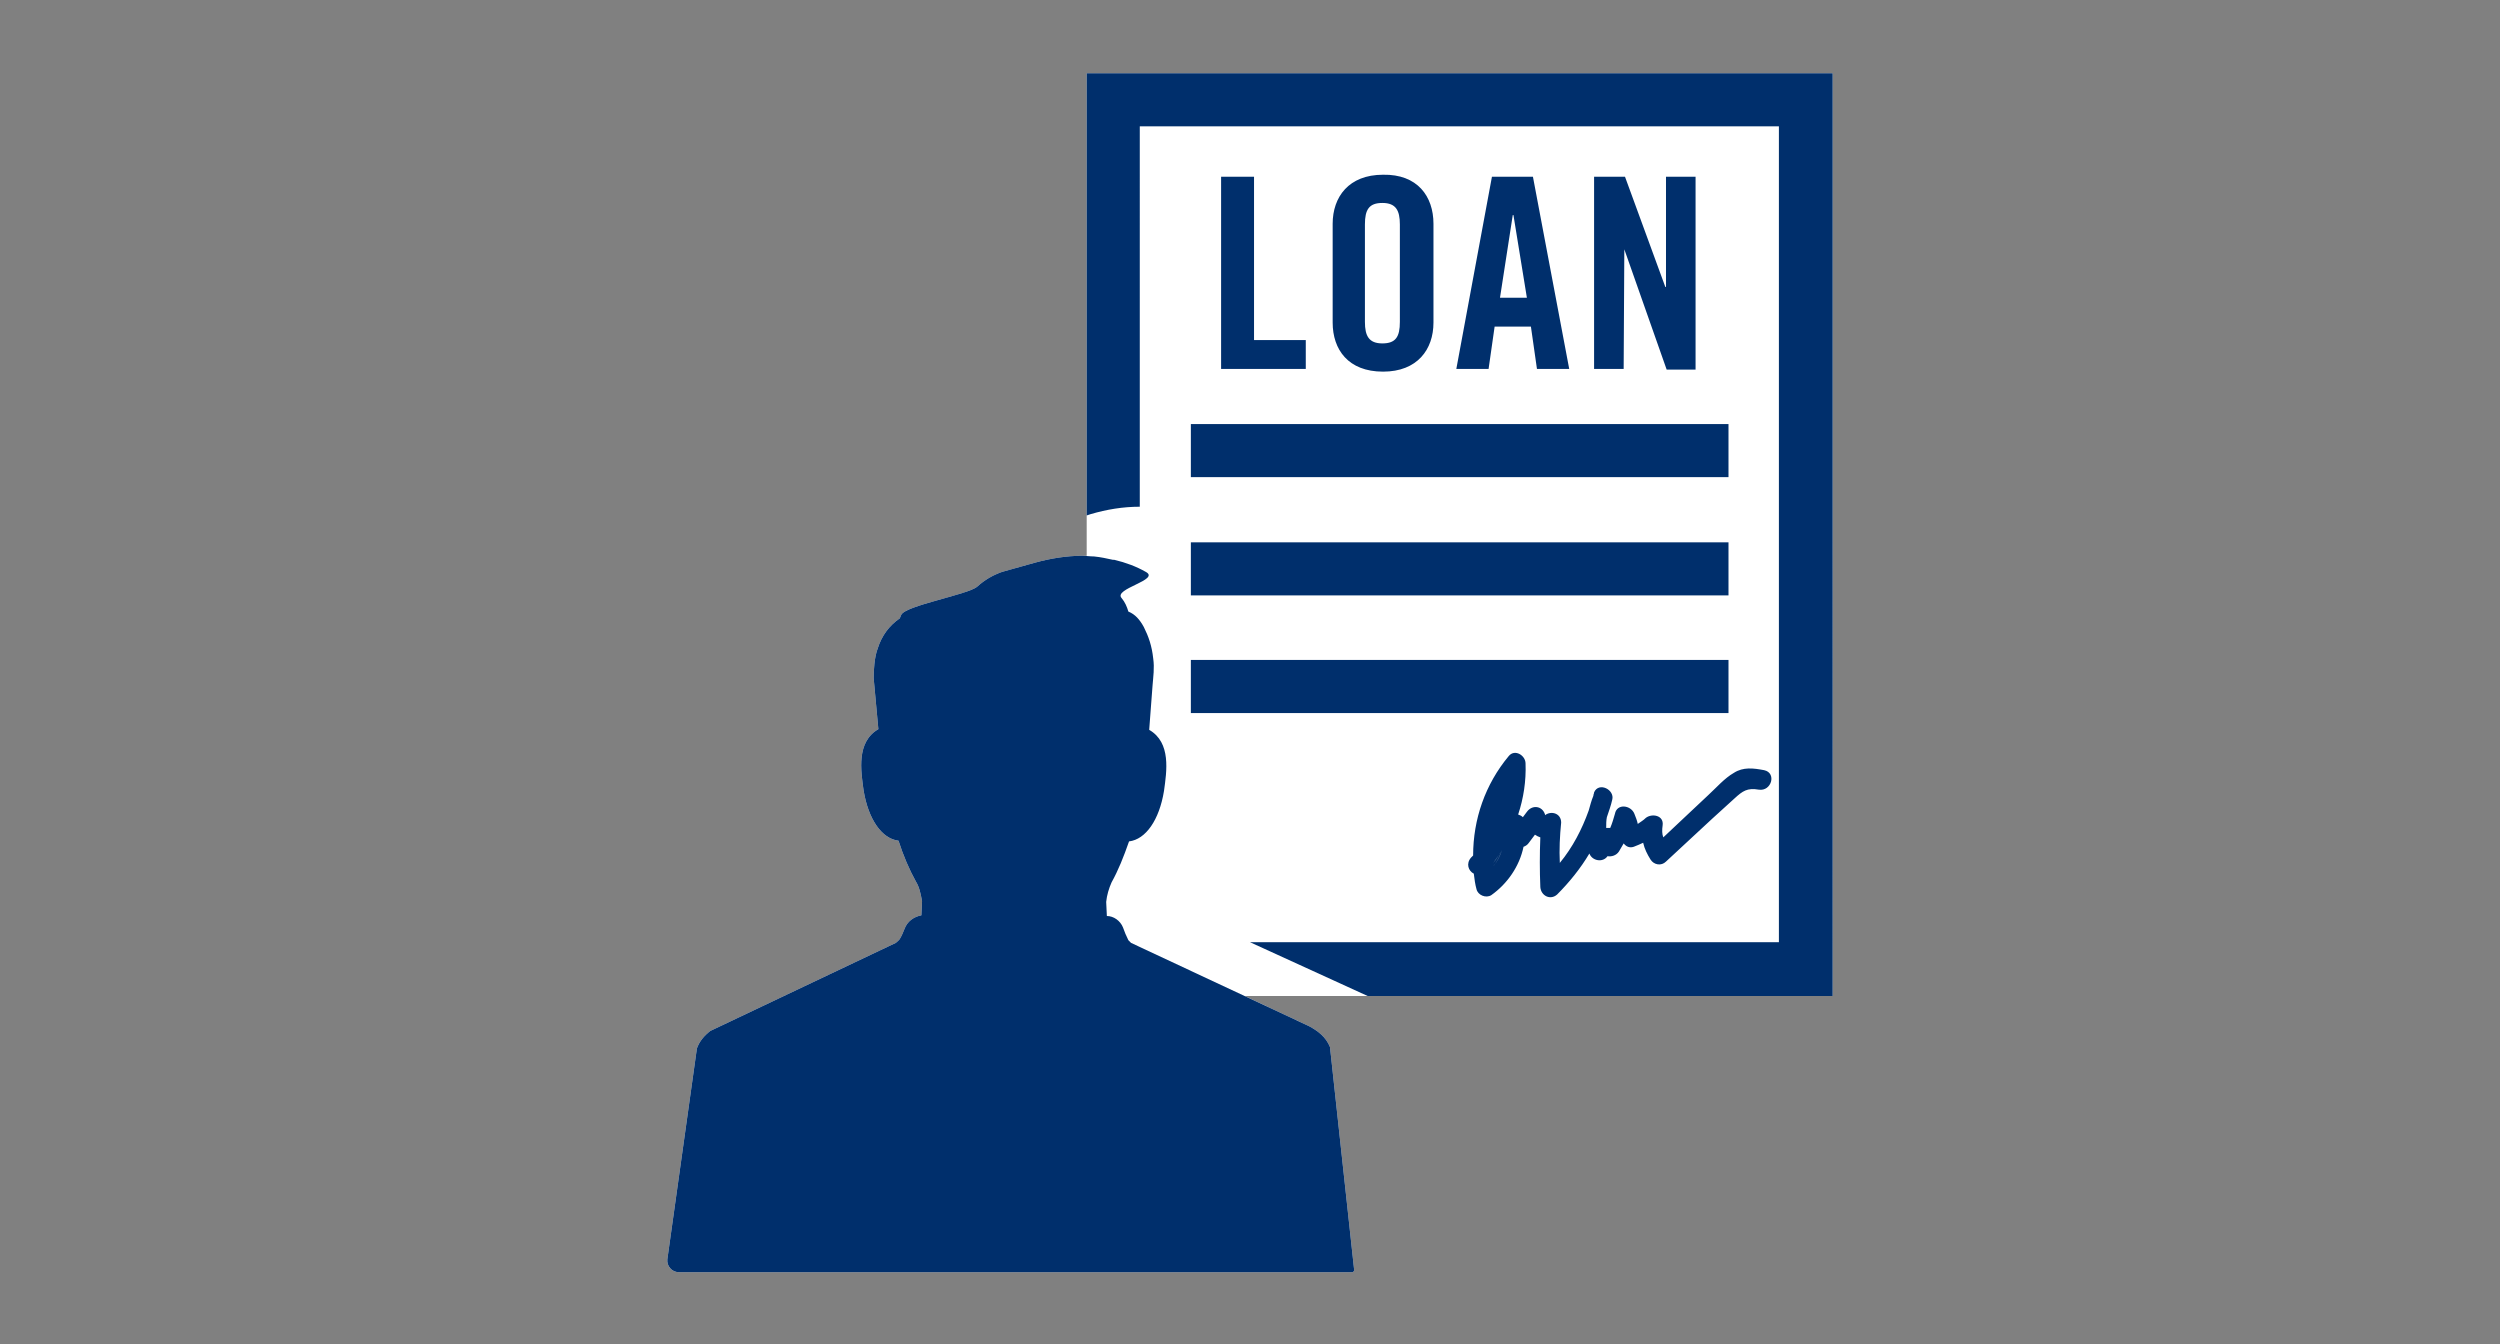 <?xml version="1.0" encoding="utf-8"?>
<!-- Generator: Adobe Illustrator 26.0.2, SVG Export Plug-In . SVG Version: 6.00 Build 0)  -->
<svg version="1.1" id="Layer_1" xmlns="http://www.w3.org/2000/svg" xmlns:xlink="http://www.w3.org/1999/xlink" x="0px" y="0px"
	 viewBox="0 0 372 200" style="enable-background:new 0 0 372 200;" xml:space="preserve">
<rect x="0" y="0" width="372" height="200" fill="#808080" stroke="none"/>
<style type="text/css">
	.st0{fill:#FFFFFF;}
	.st1{fill:#002F6C;}
	.st2{fill:none;}
</style>
<path class="st0" d="M161.7,10.9v71.8c-0.2,0-0.5,0-0.7,0c-2.3,0-4.7,0.4-6.9,1l-5,1.4c-1.4,0.5-2.6,1.2-3.7,2.2
	c-1.4,1.2-10.7,2.8-11.3,4.2c-0.1,0.2-0.2,0.5-0.2,0.5c-1.6,1.1-2.7,2.6-3.3,4.5c-0.5,1.3-0.6,3.3-0.6,4.4l0.7,7.6
	c-3.3,1.9-2.6,6.2-2.2,9.1c0.7,4.3,2.7,7.2,5.2,7.5c0.7,2.2,1.6,4.3,2.6,6.1c0.5,0.8,0.7,1.8,0.9,2.9l-0.1,2.1
	c-1.1,0.2-2.1,0.9-2.5,2c-0.2,0.5-0.4,1-0.7,1.5c-0.1,0.2-0.4,0.4-0.6,0.6l-27.6,13.1c-0.9,0.7-1.6,1.5-2,2.6l-4.4,31.4
	c-0.1,1,0.7,1.9,1.7,1.9h100.2c0.2,0,0.3-0.2,0.3-0.3l-3.6-33.2c-0.6-1.5-1.8-2.4-3.1-3.1l-9.6-4.5h87.5V10.9H161.7z"/>
<path class="st1" d="M222.2,128.4c0,0.2,0,0.3,0,0.5c0.6-0.7,1-1.5,1.3-2.4C223.1,127.1,222.7,127.8,222.2,128.4z M177.2,88.6h80
	v-7.9h-80L177.2,88.6L177.2,88.6z M171.5,102c0.1-1.3,0.3-2.6,0.1-4c-0.2-1.9-0.7-3.3-1.4-4.7c-0.6-1.1-1.3-1.9-2.3-2.3
	c-0.2-0.7-0.5-1.4-1-2c-1.3-1.4,5.8-2.7,3.6-3.9c-1.4-0.8-3-1.4-4.7-1.8h-0.2c-0.9-0.2-1.8-0.4-2.8-0.5c-0.6,0-1.2-0.1-1.8-0.1
	c-2.3,0-4.7,0.4-6.9,1l-5,1.4c-1.4,0.5-2.6,1.2-3.7,2.2c-1.4,1.2-10.7,2.8-11.3,4.2c-0.1,0.2-0.2,0.5-0.2,0.5
	c-1.6,1.1-2.7,2.6-3.3,4.5c-0.5,1.3-0.6,3.3-0.6,4.4l0.7,7.6c-3.3,1.9-2.6,6.2-2.2,9.1c0.7,4.3,2.7,7.2,5.2,7.5
	c0.7,2.2,1.6,4.3,2.6,6.1c0.5,0.8,0.7,1.8,0.9,2.9l-0.1,2.1c-1.1,0.2-2.1,0.9-2.5,2c-0.2,0.5-0.4,1-0.7,1.5
	c-0.1,0.2-0.4,0.4-0.6,0.6l-27.6,13.1c-0.9,0.7-1.6,1.5-2,2.6l-4.4,31.4c-0.1,1,0.7,1.9,1.7,1.9h100.2c0.2,0,0.3-0.2,0.3-0.3
	l-3.6-33.2c-0.6-1.5-1.8-2.4-3.1-3.1l-26.5-12.4c-0.1-0.1-0.3-0.3-0.4-0.4c-0.3-0.6-0.6-1.3-0.8-1.9l0,0c-0.4-1-1.4-1.7-2.4-1.7
	l-0.1-2.1c0.1-1,0.4-2,0.8-2.9c1-1.8,1.8-3.8,2.6-6.1c2.5-0.3,4.5-3.2,5.2-7.5c0.4-2.9,1.1-7.2-2.2-9.1L171.5,102z M177.2,106.1h80
	v-7.9h-80L177.2,106.1L177.2,106.1z M203.5,148.2h69.2V10.9h-111v65.8l0.6-0.2c2.4-0.7,4.8-1.1,7.3-1.1V18.8h95.1v121.4H186
	L203.5,148.2z M241.7,37.1L248,55h4.3V26.3h-4.4v16.4h-0.1l-6-16.4h-4.6v28.6h4.4L241.7,37.1L241.7,37.1z M229.2,124.6
	c-0.3-0.1-0.5-0.2-0.8-0.4c-0.3,0.4-0.6,0.8-0.9,1.2c-0.2,0.3-0.5,0.5-0.8,0.6c-0.6,2.9-2.4,5.5-4.8,7.2c-0.8,0.5-2,0-2.2-0.9
	c-0.2-0.7-0.3-1.5-0.4-2.3c-0.8-0.4-1.2-1.5-0.4-2.4c0.1-0.1,0.2-0.2,0.3-0.3c0-5.4,1.8-10.6,5.3-14.8c0.9-1.1,2.5-0.1,2.5,1.1
	c0.1,2.6-0.3,5.2-1.1,7.6c0.3,0.1,0.5,0.2,0.7,0.4l0.6-0.8c0.8-1.1,2.3-0.9,2.7,0.4v0.1c0.9-0.7,2.4-0.3,2.4,1.1c-0.2,2-0.3,4-0.2,6
	c1.9-2.3,3.3-5,4.3-7.8c0.2-0.7,0.4-1.5,0.7-2.2v-0.1l0,0c0-0.1,0.1-0.2,0.1-0.4c0.7-1.6,3.1-0.4,2.7,1.1c-0.2,0.9-0.5,1.7-0.8,2.6
	c-0.1,0.5-0.1,1-0.1,1.6c0.2,0,0.4,0,0.6,0c0.3-0.7,0.5-1.4,0.7-2.1c0.3-1.6,2.4-1.3,2.9,0c0.2,0.5,0.4,1,0.5,1.5
	c0.4-0.3,0.8-0.5,1.2-0.9c0.9-0.7,2.7-0.4,2.5,1.1c-0.1,0.7-0.1,1.3,0.1,1.8c2.2-2.1,4.5-4.2,6.7-6.3c1.2-1.1,2.4-2.5,3.8-3.3
	c1.4-0.9,2.9-0.7,4.5-0.4c1.9,0.4,1.1,3.2-0.8,2.9c-1.7-0.3-2.4,0.2-3.6,1.3c-1.1,1-2.2,2-3.3,3c-2.3,2.1-4.6,4.3-6.9,6.4
	c-0.7,0.7-1.8,0.5-2.3-0.3s-0.9-1.6-1.1-2.5c-0.4,0.2-0.9,0.4-1.4,0.6c-0.6,0.2-1.1,0-1.5-0.5c-0.2,0.4-0.5,0.8-0.7,1.2
	c-0.4,0.6-1.1,0.8-1.7,0.7c-0.7,1-2.3,0.7-2.7-0.4l0,0c-1.3,2.2-3,4.3-4.8,6.1c-1,0.9-2.4,0.2-2.5-1.1
	C229.1,129.5,229.1,127.1,229.2,124.6z M223.5,126.5c-0.4,0.7-0.9,1.3-1.3,1.9c0,0.2,0,0.3,0,0.5
	C222.8,128.2,223.2,127.3,223.5,126.5z M177.2,71h80v-7.9h-80L177.2,71L177.2,71z M233.5,54.9h-4.8l-0.9-6.3h-5.4l-0.9,6.3h-4.8
	l5.3-28.6h6.1L233.5,54.9z M227.2,44.3l-2-12.3h-0.1l-1.9,12.3H227.2z M181.7,26.3v28.6h12.6v-4.3h-7.7V26.3H181.7z M213.3,33.3V48
	c0,4-2.4,7.3-7.5,7.3c-5.2,0-7.5-3.3-7.5-7.3V33.3c0-4,2.4-7.3,7.5-7.3C210.9,25.9,213.3,29.2,213.3,33.3z M208.3,33.4
	c0-2.1-0.6-3.2-2.6-3.2s-2.6,1-2.6,3.2v14.5c0,2.1,0.6,3.2,2.6,3.2s2.6-1,2.6-3.2V33.4z"/>
<rect class="st2" width="372" height="200"/>
</svg>
